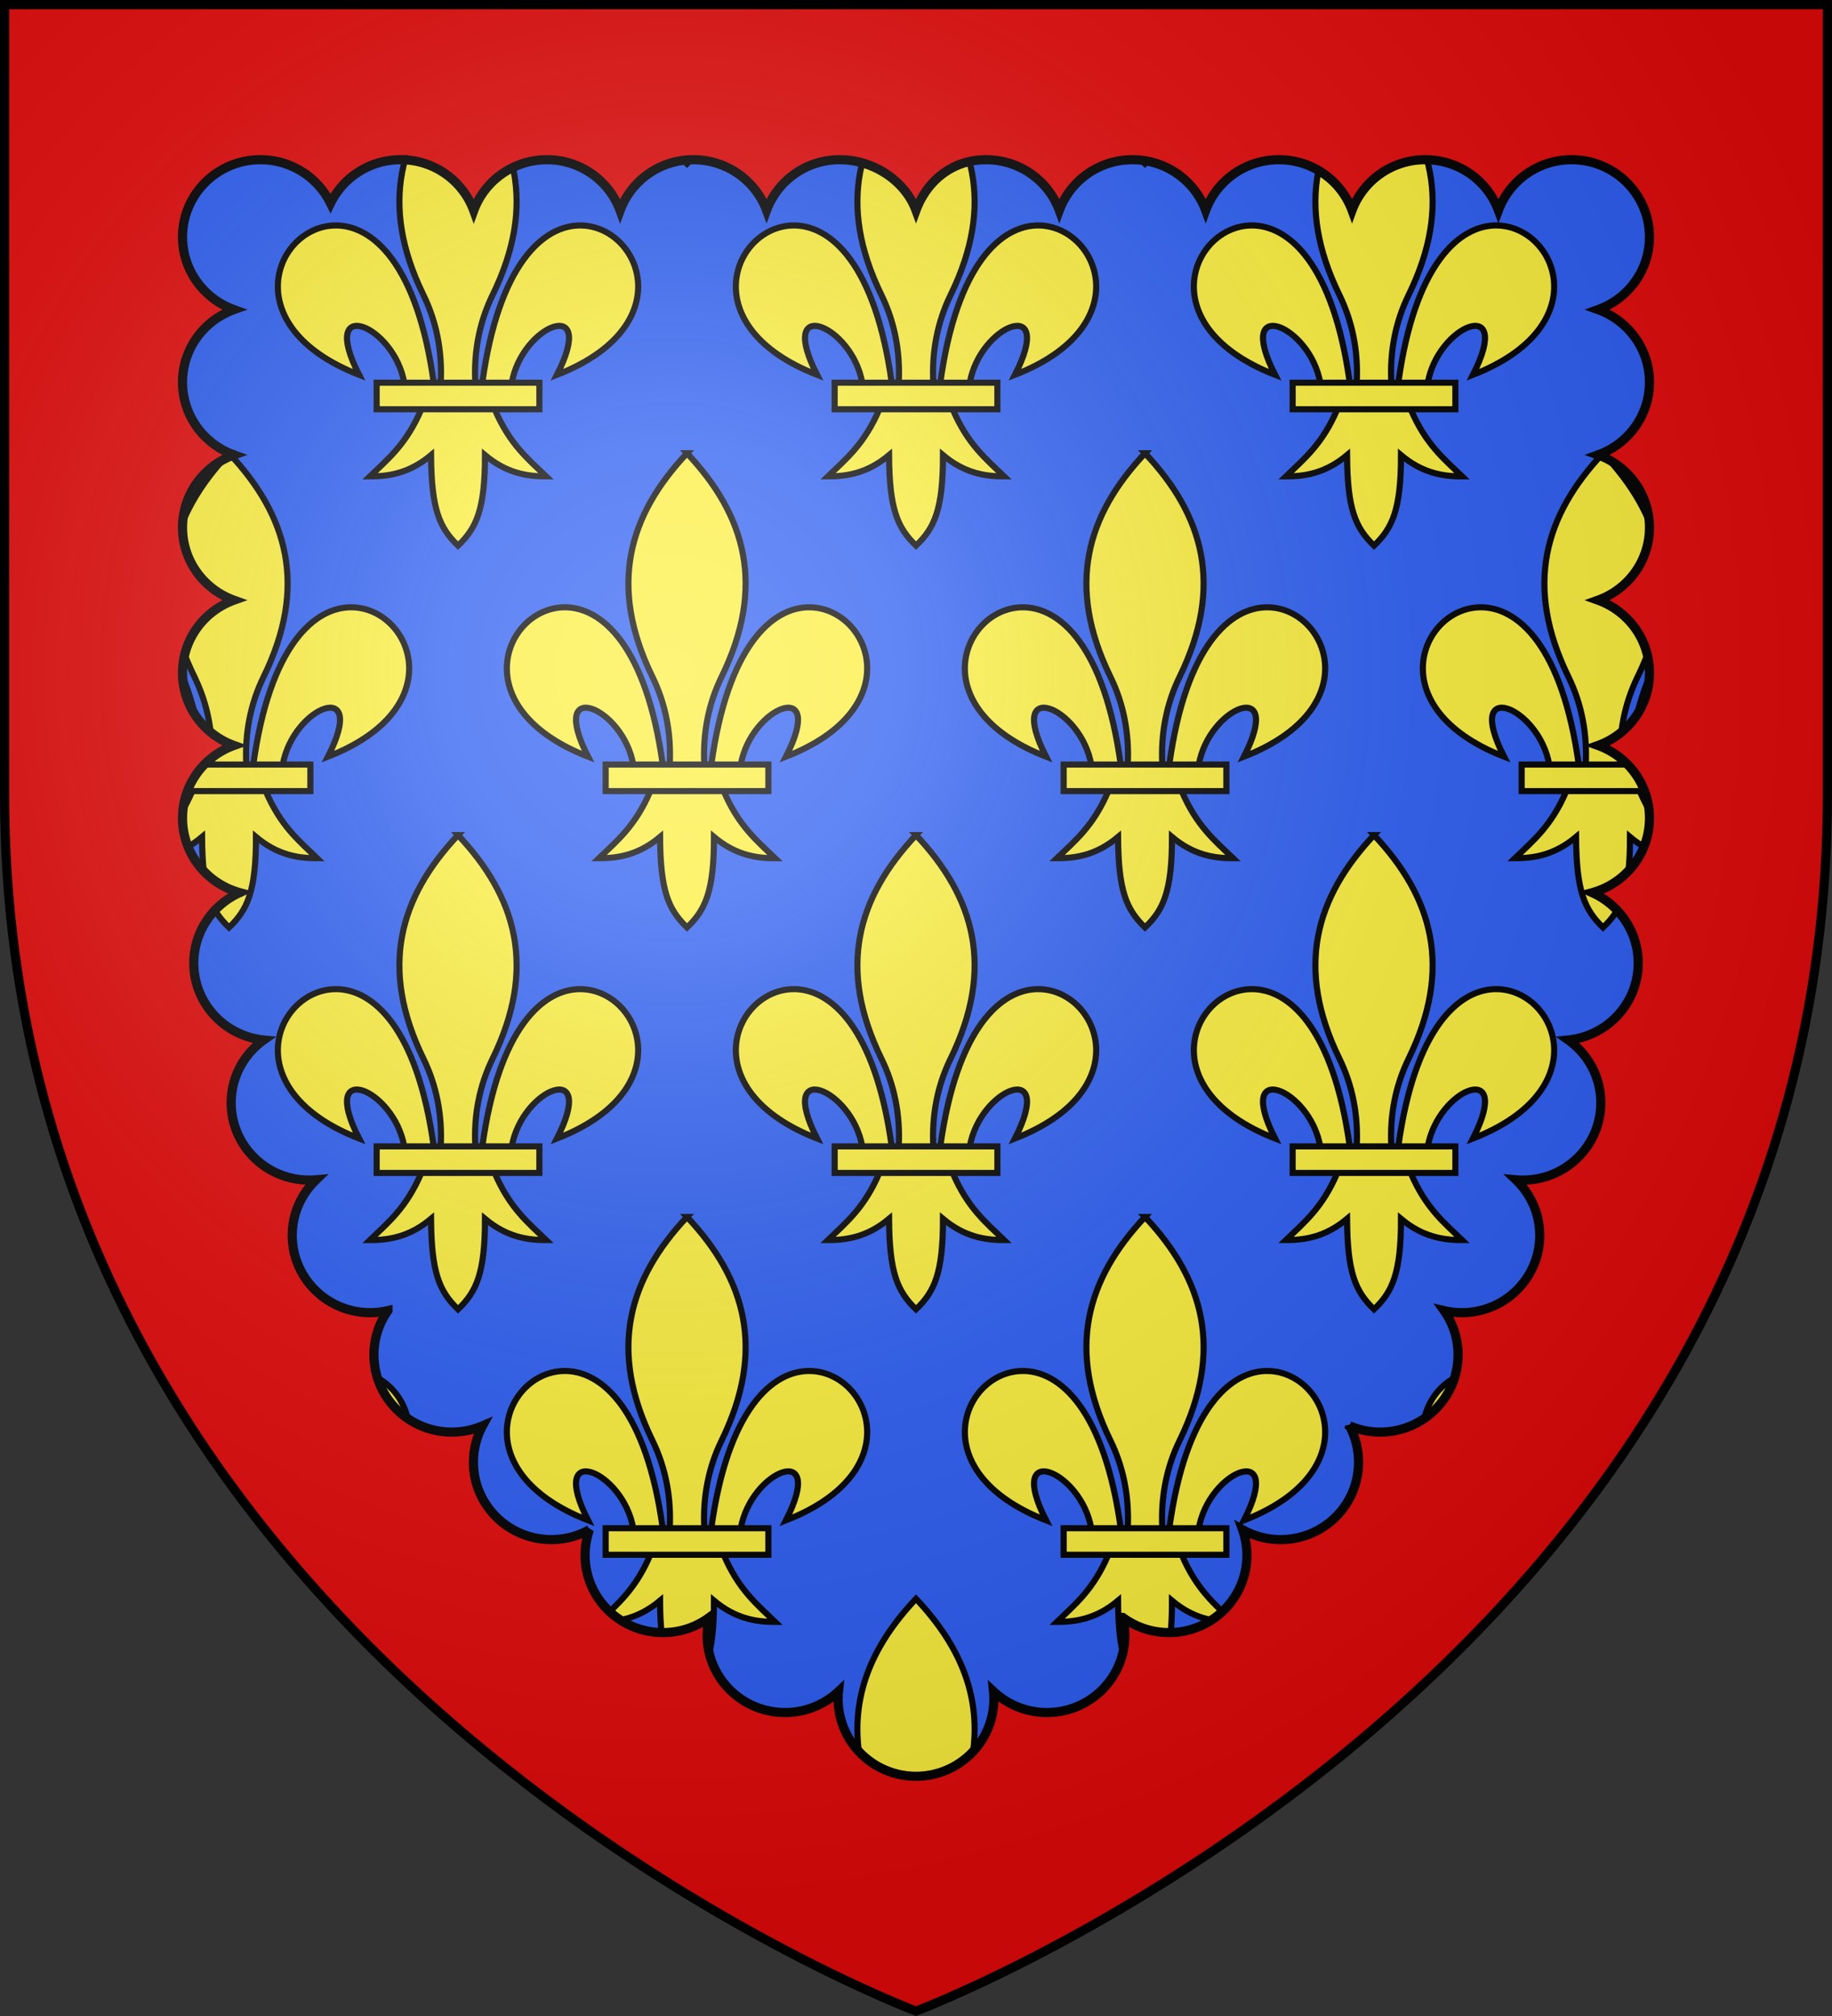 <svg xmlns="http://www.w3.org/2000/svg" xmlns:xlink="http://www.w3.org/1999/xlink" width="600" height="660" viewBox="-300 -300 600 660"><rect x="-300" y="-300" width="600" height="660" fill="#333333" stroke="none"/><radialGradient id="c" cx="-80" cy="-80" r="405" gradientUnits="userSpaceOnUse"><stop offset="0" stop-color="#fff" stop-opacity=".31"/><stop offset=".19" stop-color="#fff" stop-opacity=".25"/><stop offset=".6" stop-color="#6b6b6b" stop-opacity=".125"/><stop offset="1" stop-opacity=".125"/></radialGradient><path fill="#2b5df2" d="M-298.5-298.5h597v258.543C298.5 246.291 0 358.5 0 358.5S-298.5 246.291-298.5-39.957z"/><g transform="matrix(1 0 0 1 .5 -.5)"><g id="a" fill="#fcef3c" stroke="#000" stroke-width="1.095"><path fill-rule="evenodd" d="M58.405 30.003c10.623.254 17.913 18.078-4.382 26.78 7.369-14.436-6.305-9.002-8.107 1.487h-5.281c2.918-21.306 10.964-28.43 17.77-28.267zm-28.67 32.88c-2.69 6.35-6.012 8.985-9.24 12.106 3.619.016 7.22-.679 10.958-3.814.064 9.675 1.472 12.982 4.833 16.232 3.323-3.149 4.845-6.547 4.834-16.232 3.737 3.135 7.34 3.83 10.958 3.814-3.228-3.121-6.55-5.757-9.24-12.107zm6.551-60.497c-10.503 11.151-14.16 23.801-6.2 40.084 2.304 4.713 3.409 10.027 3.1 15.8h6.2c-.308-5.773.797-11.087 3.1-15.8 7.96-16.283 4.304-28.933-6.2-40.084zM14.168 30.003c-10.623.254-17.914 18.078 4.381 26.78-7.368-14.436 6.305-9.002 8.108 1.487h5.281c-2.918-21.306-10.964-28.43-17.77-28.267z" transform="matrix(1.827 0 0 1.826 -216.79 -280.472)"/><path d="M21.701 58.196h29.17v4.76h-29.17z" transform="matrix(1.827 0 0 1.826 -216.79 -280.472)"/></g><path fill="#fcef3c" fill-rule="evenodd" stroke="#000" stroke-width="2" d="M-237.47-290.662c-4.915 11.597-10.98 16.407-16.878 22.105 6.61.03 13.19-1.238 20.018-6.963.116 17.665 2.69 23.703 8.83 29.638 6.07-5.75 8.85-11.953 8.83-29.638 6.829 5.725 13.408 6.993 20.018 6.963-5.897-5.698-11.963-10.51-16.877-22.105zm150 0c-4.914 11.597-10.98 16.407-16.877 22.105 6.61.03 13.19-1.238 20.018-6.963.116 17.665 2.69 23.703 8.83 29.638 6.07-5.75 8.85-11.953 8.83-29.638 6.828 5.725 13.407 6.993 20.017 6.963-5.897-5.698-11.963-10.51-16.877-22.105zm150 0c-4.914 11.597-10.98 16.407-16.877 22.105 6.61.03 13.19-1.238 20.018-6.963.116 17.665 2.69 23.703 8.83 29.638 6.07-5.75 8.85-11.953 8.83-29.638 6.828 5.725 13.407 6.993 20.018 6.963-5.897-5.698-11.963-10.51-16.877-22.105zm150 0c-4.913 11.597-10.979 16.407-16.876 22.105 6.61.03 13.189-1.238 20.017-6.963.117 17.665 2.69 23.703 8.83 29.638 6.071-5.75 8.851-11.953 8.83-29.638 6.829 5.725 13.408 6.993 20.018 6.963-5.897-5.698-11.963-10.51-16.877-22.105zM-299-274.483v100.407h4.164c-.563-10.541 1.453-20.243 5.662-28.849 14.154-28.94 8.199-51.595-9.826-71.558zm597.002 0c-18.025 19.963-23.98 42.618-9.827 71.558 4.21 8.606 6.226 18.308 5.663 28.849h4.164zm-558.096 48.793c-12.433-.298-27.131 12.712-32.463 51.614h9.649c3.293-19.152 28.272-29.074 14.81-2.717 40.73-15.887 27.412-48.431 8.004-48.897zm519.19 0c-19.409.466-32.727 33.01 8.003 48.897-13.461-26.357 11.517-16.435 14.81 2.717h9.65c-5.332-38.902-20.03-51.912-32.464-51.614zM-299-165.656v43.258c5.023-5.398 7.349-11.97 7.33-28.116 6.828 5.725 13.407 6.993 20.018 6.963-5.897-5.698-11.963-10.51-16.877-22.105zm586.53 0c-4.913 11.597-10.979 16.407-16.876 22.105 6.61.03 13.19-1.238 20.018-6.963.106 16.141 2.274 22.573 7.33 28.09v-43.232zM-298.7-24.14c.955 25.205 4.236 49.012 9.419 71.458.037-.076.07-.154.107-.23 14.076-28.78 8.267-51.346-9.525-71.228zm596.4 0c-17.791 19.882-23.6 42.447-9.525 71.228.038.076.071.154.108.23 5.183-22.446 8.464-46.253 9.418-71.458zm-557.794 48.463c-9.673-.232-20.715 7.598-27.652 29.402a368 368 0 0 0 5.465 19.54c4.979-17.338 27.002-25.142 14.183-.045 40.73-15.887 27.412-48.431 8.004-48.897zm519.19 0c-19.409.466-32.727 33.01 8.003 48.897-12.818-25.097 9.205-17.293 14.184.045a368 368 0 0 0 5.465-19.54c-6.938-21.804-17.98-29.634-27.653-29.402zM-225.5 98.904c-17.337 18.396-24.457 39.026-14.945 64.765a416 416 0 0 0 20.652 29.745c.505-7.661 2.433-14.805 5.62-21.321 14.54-29.731 7.862-52.829-11.327-73.19zm450.001 0c-19.188 20.36-25.867 43.458-11.326 73.189 3.187 6.516 5.114 13.66 5.62 21.321a416 416 0 0 0 20.652-29.745c9.511-25.74 2.392-46.37-14.946-64.765zm-409.594 50.424c-12.012-.288-26.136 11.85-31.887 47.748a437 437 0 0 0 3.037 3.866h6.035c3.293-19.153 28.272-29.074 14.81-2.717 40.73-15.887 27.412-48.432 8.005-48.897zm369.188 0c-19.408.465-32.726 33.01 8.004 48.897-13.462-26.357 11.517-16.436 14.81 2.717h6.036q1.526-1.921 3.037-3.866c-5.752-35.898-19.875-48.036-31.887-47.748zM-150.5 223.91c-8.042 8.533-13.876 17.548-16.882 27.33a531 531 0 0 0 34.287 29.47c5.438-22.094-1.893-40.342-17.405-56.8zm150 0c-19.188 20.36-25.866 43.458-11.325 73.189 4.208 8.605 6.225 18.307 5.662 28.849H5.165c-.564-10.542 1.453-20.244 5.662-28.85 14.541-29.73 7.863-52.828-11.326-73.188zm150.001 0c-15.511 16.458-22.842 34.706-17.404 56.8a531 531 0 0 0 34.285-29.47c-3.006-9.782-8.839-18.798-16.88-27.33zm-259.594 50.424c-5.964-.143-12.448 2.788-18.17 10.159a577 577 0 0 0 32.297 23.155c10.944-15.563.031-32.974-14.127-33.314zm69.187 0c-19.407.465-32.726 33.01 8.004 48.897-13.461-26.357 11.518-16.436 14.811 2.717h9.648c-5.331-38.902-20.03-51.912-32.463-51.614zm80.813 0c-12.433-.298-27.131 12.712-32.463 51.614h9.649c3.293-19.153 28.272-29.074 14.81-2.717 40.73-15.887 27.412-48.432 8.004-48.897zm69.188 0c-14.159.34-25.071 17.751-14.127 33.314a577 577 0 0 0 32.297-23.155c-5.723-7.37-12.206-10.302-18.17-10.159zM-12.47 334.368c-2.927 6.907-6.267 11.387-9.732 15.1 2.82 1.327 5.43 2.53 7.754 3.57 1.694-.926 3.398-2.086 5.119-3.529.014 2.112.066 4.047.152 5.846 5.495 2.363 8.678 3.575 8.678 3.575s3.197-1.22 8.715-3.592c.077-1.797.117-3.726.115-5.829 1.721 1.443 3.425 2.603 5.12 3.53a463 463 0 0 0 7.753-3.57c-3.466-3.715-6.806-8.195-9.732-15.1z"/><path fill="#fcef3c" stroke="#000" stroke-width="2" d="M-252.144-298v7.473h53.289V-298zm150 0v7.473h53.29V-298zm150 0v7.473h53.29V-298zm150 0v7.473h53.29V-298zM-299-174.213v8.692h25.145v-8.692zm571.857 0v8.692h25.145v-8.692zM-281.493 75.8q1.394 4.384 2.882 8.692h4.756v-8.692zm554.35 0v8.692h4.756c.99-2.873 1.954-5.768 2.88-8.692zm-486.91 125.006a443 443 0 0 0 7.096 8.692h8.102v-8.692zm411.91 0v8.692h8.101a443 443 0 0 0 7.096-8.692zm-225 125.006v8.692h53.288v-8.692z"/><g stroke-width="1.002"><use xlink:href="#a" width="100%" height="100%" transform="translate(150)"/><use xlink:href="#a" width="100%" height="100%" transform="translate(300)"/><use xlink:href="#a" width="100%" height="100%" transform="translate(0 250.012)"/><use xlink:href="#a" width="100%" height="100%" transform="translate(150 250.012)"/><use xlink:href="#a" width="100%" height="100%" transform="translate(300 250.012)"/><use xlink:href="#a" width="100%" height="100%" transform="translate(-75 125.006)"/><use xlink:href="#a" width="100%" height="100%" transform="translate(75 125.006)"/><use xlink:href="#a" width="100%" height="100%" transform="translate(225 125.006)"/><use xlink:href="#a" width="100%" height="100%" transform="translate(375.001 125.006)"/><use xlink:href="#a" width="100%" height="100%" transform="translate(75 375.018)"/><use xlink:href="#a" width="100%" height="100%" transform="translate(225 375.018)"/></g></g><path fill="#e20909" fill-rule="evenodd" d="M-298.5-298.5v258.818C-298.5 246.064 0 358.5 0 358.5S298.5 246.064 298.5-39.682V-298.5zm83.781 50.783c10.092 0 18.836 5.817 22.969 14.263a25.5 25.5 0 0 1 22.938-14.263c11.017 0 20.407 6.935 23.968 16.65 3.56-9.72 12.948-16.65 23.969-16.65 11.018 0 20.407 6.935 23.969 16.65 3.559-9.72 12.947-16.65 23.969-16.65 11.003 0 20.428 6.892 24 16.587 3.576-9.686 12.94-16.587 23.937-16.587 11.004 0 21.428 6.892 25 16.587 3.577-9.686 11.94-16.587 22.938-16.587 11.003 0 20.428 6.892 24 16.587 3.576-9.686 12.94-16.587 23.937-16.587 11.004 0 20.428 6.892 24 16.587 3.577-9.686 12.972-16.587 23.969-16.587 11.003 0 20.397 6.892 23.969 16.587 3.576-9.686 12.972-16.587 23.968-16.587 11.004 0 20.397 6.892 23.969 16.587 3.577-9.686 12.972-16.587 23.969-16.587 14.076 0 25.5 11.334 25.5 25.3 0 10.945-7.032 20.259-16.844 23.782 9.812 3.523 16.844 12.834 16.844 23.78s-7.032 20.26-16.844 23.782c9.812 3.523 16.844 12.835 16.844 23.78 0 10.947-7.032 20.258-16.844 23.781 9.812 3.523 16.844 12.837 16.844 23.783s-7.032 20.257-16.844 23.78c9.812 3.523 16.844 12.836 16.844 23.782 0 11.648-7.947 21.462-18.75 24.4C230.33-3.8 236.53 5.036 236.53 15.303c0 13.092-10.053 23.88-22.906 25.176 6.447 4.592 10.656 12.086 10.656 20.556 0 13.966-11.424 25.3-25.5 25.3-.782 0-1.547-.024-2.312-.092 4.807 4.602 7.812 11.053 7.812 18.2 0 13.966-11.424 25.3-25.5 25.3-2.012 0-3.965-.245-5.843-.683a25 25 0 0 1 4.593 14.48c0 13.966-11.424 25.301-25.5 25.301-3.593 0-6.992-.746-10.093-2.078 1.93 3.562 3 7.643 3 11.968 0 13.965-11.424 25.301-25.5 25.301-4.55 0-8.8-1.18-12.5-3.255a25 25 0 0 1 1.437 8.401c0 13.966-11.424 25.301-25.5 25.301a25.5 25.5 0 0 1-15.156-4.96c.444 1.869.687 3.826.687 5.829 0 13.965-11.424 25.3-25.5 25.3a25.55 25.55 0 0 1-17.531-6.914c.081.82.125 1.64.125 2.48 0 13.967-11.424 25.3-25.5 25.3-13.196 0-24.068-9.973-25.375-22.726a26.774 26.774 0 0 1-.094-3.814v-.061c.021-.4.055-.785.094-1.18a25.55 25.55 0 0 1-17.531 6.914c-14.076 0-25.5-11.334-25.5-25.3 0-2.002.243-3.96.687-5.828a25.5 25.5 0 0 1-15.156 4.96c-14.076 0-25.5-11.335-25.5-25.301 0-2.951.5-5.767 1.438-8.401a25.44 25.44 0 0 1-12.5 3.255c-14.076 0-25.5-11.336-25.5-25.301 0-4.325 1.07-8.406 3-11.968a25.5 25.5 0 0 1-10.094 2.078c-14.076 0-25.5-11.335-25.5-25.301a25 25 0 0 1 4.594-14.48 25.7 25.7 0 0 1-5.844.683c-14.076 0-25.5-11.334-25.5-25.3 0-7.147 3.005-13.598 7.812-18.2-.765.068-1.53.091-2.312.091-14.076 0-25.5-11.333-25.5-25.3 0-8.469 4.209-15.963 10.656-20.555-12.853-1.297-22.906-12.084-22.906-25.177 0-10.266 6.2-19.103 15.062-23.069-10.803-2.938-18.75-12.752-18.75-24.4 0-10.946 7.032-20.26 16.844-23.782-9.812-3.523-16.844-12.834-16.844-23.78s7.032-20.26 16.844-23.783c-9.812-3.523-16.844-12.834-16.844-23.78s7.032-20.258 16.844-23.78c-9.812-3.523-16.844-12.837-16.844-23.783s7.032-20.257 16.844-23.78c-9.812-3.523-16.844-12.837-16.844-23.783 0-13.965 11.424-25.3 25.5-25.3"/><path fill="none" stroke="#000" stroke-width="3" d="M-214.72-247.717c-14.075 0-25.5 11.334-25.5 25.3 0 10.946 7.033 20.258 16.845 23.781-9.812 3.523-16.844 12.835-16.844 23.781s7.032 20.259 16.844 23.782c-9.812 3.522-16.844 12.835-16.844 23.78 0 10.947 7.032 20.259 16.844 23.782-9.812 3.523-16.844 12.835-16.844 23.781s7.032 20.258 16.844 23.781c-9.812 3.523-16.844 12.835-16.844 23.781 0 11.648 7.947 21.463 18.75 24.402-8.862 3.965-15.063 12.801-15.063 23.068 0 13.093 10.053 23.88 22.907 25.176-6.447 4.593-10.657 12.087-10.657 20.557 0 13.966 11.424 25.3 25.5 25.3.783 0 1.548-.024 2.313-.093-4.808 4.603-7.813 11.054-7.813 18.2 0 13.966 11.424 25.3 25.5 25.3 2.012 0 3.966-.244 5.844-.681a25 25 0 0 0-4.594 14.48c0 13.965 11.424 25.3 25.5 25.3a25.5 25.5 0 0 0 10.094-2.078c-1.93 3.562-3 7.644-3 11.968 0 13.966 11.424 25.3 25.5 25.3 4.55 0 8.8-1.18 12.5-3.255a25 25 0 0 0-1.437 8.403c0 13.966 11.424 25.3 25.5 25.3a25.5 25.5 0 0 0 15.156-4.96 25.2 25.2 0 0 0-.688 5.828c0 13.966 11.424 25.3 25.5 25.3a25.55 25.55 0 0 0 17.532-6.913c-.04.394-.073.778-.094 1.178v.062a26 26 0 0 0 0 2.542c.022.431.05.846.094 1.272C-24.07 271.54-13.197 281.515 0 281.515c14.076 0 25.5-11.335 25.5-25.3 0-.842-.044-1.661-.125-2.481a25.55 25.55 0 0 0 17.53 6.914c14.077 0 25.501-11.335 25.5-25.3 0-2.003-.243-3.961-.687-5.83a25.5 25.5 0 0 0 15.157 4.961c14.076 0 25.5-11.334 25.5-25.3 0-2.951-.5-5.769-1.438-8.403a25.44 25.44 0 0 0 12.5 3.256c14.076 0 25.5-11.335 25.5-25.3 0-4.325-1.07-8.407-3-11.969a25.5 25.5 0 0 0 10.094 2.078c14.076 0 25.5-11.335 25.5-25.3a25 25 0 0 0-4.594-14.48c1.878.438 3.832.682 5.844.682 14.076 0 25.5-11.335 25.5-25.3 0-7.147-3.005-13.598-7.813-18.2.765.068 1.53.092 2.313.092 14.076 0 25.5-11.334 25.5-25.3 0-8.47-4.21-15.964-10.656-20.557 12.853-1.296 22.906-12.083 22.906-25.176 0-10.267-6.201-19.103-15.063-23.068 10.803-2.939 18.75-12.754 18.75-24.402 0-10.946-7.031-20.258-16.843-23.78 9.812-3.524 16.843-12.836 16.843-23.782s-7.031-20.258-16.843-23.781c9.812-3.523 16.843-12.835 16.843-23.781s-7.031-20.258-16.843-23.781c9.812-3.523 16.843-12.836 16.843-23.782s-7.031-20.258-16.843-23.78c9.812-3.524 16.843-12.836 16.843-23.782 0-13.966-11.424-25.3-25.5-25.3-10.997 0-20.392 6.901-23.968 16.588-3.572-9.696-12.965-16.588-23.97-16.588-10.996 0-20.391 6.901-23.968 16.588-3.572-9.696-12.965-16.588-23.969-16.588-10.997 0-20.392 6.901-23.968 16.588-3.572-9.696-12.997-16.588-24-16.588-10.997 0-20.361 6.901-23.938 16.588-3.572-9.696-12.996-16.588-24-16.588-10.997 0-19.36 6.901-22.937 16.587-3.572-9.695-13.997-16.587-25-16.587-10.997 0-20.361 6.901-23.938 16.587-3.572-9.695-12.996-16.587-24-16.587-11.021 0-20.41 6.93-23.969 16.65-3.561-9.716-12.95-16.65-23.968-16.65-11.022 0-20.41 6.93-23.97 16.65-3.56-9.716-12.95-16.65-23.968-16.65a25.5 25.5 0 0 0-22.937 14.262c-4.133-8.445-12.877-14.262-22.97-14.262z"/><path fill="url(#c)" d="M-298.5-298.5h597v258.543C298.5 246.291 0 358.5 0 358.5S-298.5 246.291-298.5-39.957z"/><path fill="none" stroke="#000" stroke-width="3" d="M-298.5-298.5h597v258.503C298.5 246.206 0 358.398 0 358.398S-298.5 246.206-298.5-39.997z"/></svg>